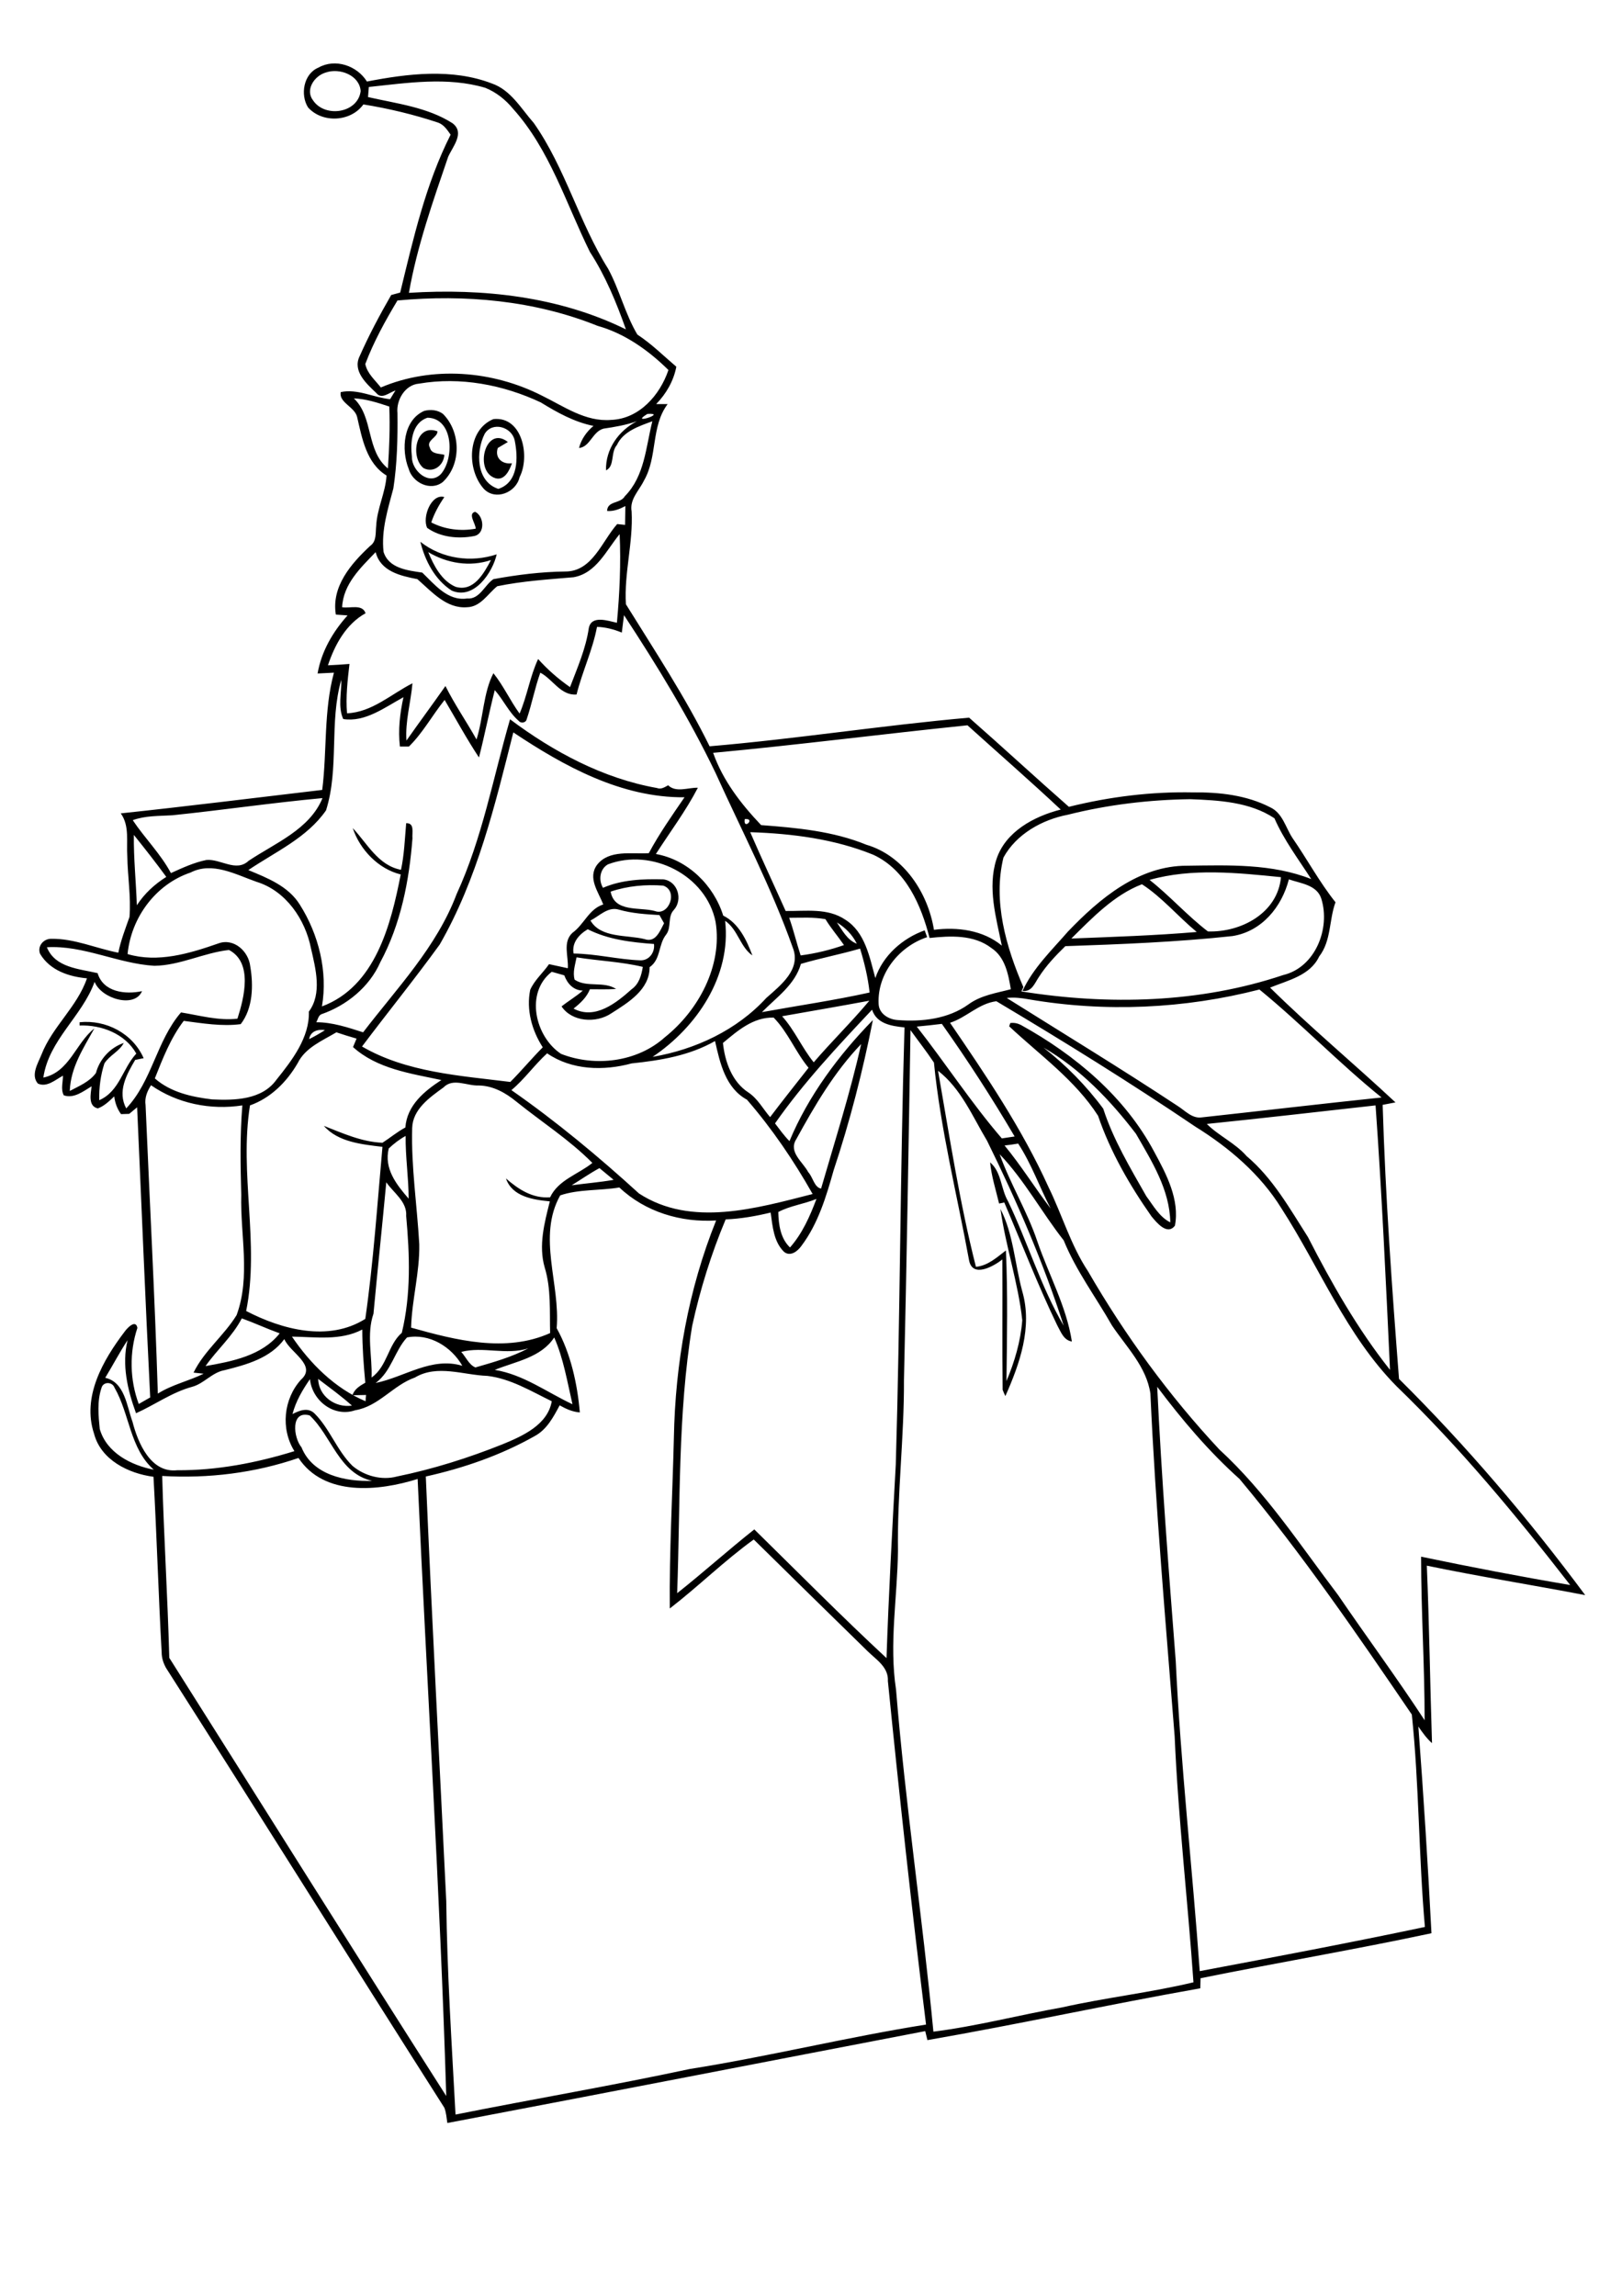 <?xml version="1.0" encoding="utf-8"?>
<!-- Generator: Adobe Illustrator 21.0.2, SVG Export Plug-In . SVG Version: 6.00 Build 0)  -->
<svg version="1.2" baseProfile="tiny" id="Layer_1" xmlns="http://www.w3.org/2000/svg" xmlns:xlink="http://www.w3.org/1999/xlink"
	 x="0px" y="0px" viewBox="0 0 595 842" overflow="scroll" xml:space="preserve">
<path d="M382.8,384.2c8.2,6.4,15.7,14,21.9,22.4c3.7,11.4,9.9,21.7,15.8,32.1c2.6,3.5,4.8,7.6,8.8,9.6c-0.2-12-6.8-22.4-12.6-32.5
	C407.3,403.5,396.3,392,382.8,384.2 M370.6,375.2c1.4-0.2,2.7,0.1,3.9,0.7c19.9,11,38.2,26.3,49,46.7c4.4,8.1,9.3,17.4,7.5,26.9
	c-2.8,3.7-6.7-1.1-8.6-3.4c-8-11.4-15.1-23.7-19.6-36.9c-8.4-13.1-21.4-22.3-32.6-32.8L370.6,375.2 M157.1,202.5
	c2,4.9,4.9,10.5,10,12.7c6.6,2,10.4-4.9,13-9.8C172.3,208,164,206.6,157.1,202.5 M154.2,198.7c8,6.3,18.7,7.7,28,4.6
	c-1.4,6.4-8.2,16.9-16.5,13.3C159.5,212.6,155.9,205.6,154.2,198.7 M156.7,193.6c-1.9-3.9,1.5-12.7,6.3-11.3c-2,2.9-3.7,6-4.8,9.3
	c5,2.6,10.8,3.3,16.3,2.3c0-1.9-3-5.5-0.2-6.2c3.3,1.6,3.8,8.1-0.4,8.9C168.2,197.7,161.6,197.1,156.7,193.6 M181.8,175.4
	c-8.1-2.4-3.8-19.8,4.5-13.3c-1.2,0.7-2.5,1.5-3.7,2.2c-1.2,3.6,1.6,6.1,5.2,5.6C186.9,172.5,185.1,176.3,181.8,175.4 M155.4,171.7
	c-5-3.9-3-16.6,5.1-13.5c-0.1,2.4-4.3,3.3-2.8,6c0.6,2.4,3.4,2.1,5.3,2.6C162.8,170.5,159.2,173.6,155.4,171.7 M177.8,159.1
	c-3.3,6.5-3.2,17.5,5,20.2c7.4-2.4,7.3-11.5,6-17.8C187.7,156.5,180.6,154.5,177.8,159.1 M181,153.7c10.7-1.1,13.5,13.8,9.6,21.3
	c-1.3,5.7-8.9,8.7-13.1,4.3C171.1,172.2,171.3,157.7,181,153.7 M156.8,153.2c-5.9,2-6.3,9.2-5.7,14.4c-0.1,4.9,6.2,10.7,10.6,6.3
	C166.8,168.1,166.3,153.3,156.8,153.2 M155.6,150.7c2.3-0.6,4.9-0.4,6.9,1.1c6.6,6.6,6.8,18.6-0.1,25c-4.5,3.5-11.1,0.2-12.5-4.9
	C147.1,164.9,147.9,154.1,155.6,150.7 M59.5,541.3c0.6,22.2,2,44.4,2.6,66.7c33.9,53.6,67.5,107.3,101.6,160.7
	c-2.3-75.5-7.1-150.9-10.5-226.3c-14.3,4.5-34.3,6.5-43.7-7.7C93.5,540.2,76.5,542.3,59.5,541.3 M110.6,530.8
	c4.1,10.2,16.1,12.6,25.9,12.3c-12.2-2.8-14.8-16.4-22.9-24C106.5,517.1,107.6,527.2,110.6,530.8 M424.5,508.6
	c1.6,33.6,4.2,67.1,6.8,100.6c1.8,38,6.1,75.8,8.8,113.7c27.6-5.2,55.1-10.4,82.6-16.2c-2.3-25.9-2.1-52.1-4.8-77.9
	c-20.1-29.5-40.3-59-63.2-86.4C443.4,532.3,433.6,520.7,424.5,508.6 M37.2,509.1c-1.6,4.8-1.1,10.1-0.6,15
	c2.5,8.7,11.5,13.3,19.8,14.9c-8.8-7.8-8.8-20.4-14.4-30.1C41.2,506.7,37.8,506.6,37.2,509.1 M116.7,505.7
	c0.2,6.3,6.2,10.7,12.4,9.8C125.2,512,120.9,508.9,116.7,505.7 M152.2,505.2c-8,2.8-13.3,10.6-21.9,12c-7.8,2.7-15.8-3.5-16.6-11.4
	c-2.7,3.9-5.2,8.1-6.4,12.8c2.5-1.3,5.7-2.6,8.1-0.2c5.6,5.6,8.2,13.6,13.9,19.2c4.4,3.7,10.7,5.4,16.3,3.9
	c13.2-2.7,26.2-6.8,38.7-11.8c7.3-3,16.6-7.1,18.1-15.8c-7.6-3.7-15.1-8.3-23.6-9.3C170,504.3,160.4,500.3,152.2,505.2 M169.2,495.8
	c1.7,1.9,2.9,4.8,5.2,5.7c6.6-1.9,13.3-3.8,19.4-7C185.7,497.1,177.2,493.7,169.2,495.8 M181.5,502.4c10.5,1.7,19.1,8.2,28.5,12.6
	c-1.9-8.2-3.3-16.8-6.7-24.5C198.5,497.9,189.1,499.3,181.5,502.4 M38.6,505.3c7.2,1.6,7.9,10.4,10,16.1c2,7.8,6.7,18.9,16.4,17.8
	c14.6,0.1,29.1-2.7,43-7c-5.1-8.2-4-19.1,2.4-26.2c6-5.3-4.1-10-6.1-14.9c-5.1,7-13.9,9.4-21.9,11.4c-4.6,0.8-7.5,4.9-11.9,6.1
	c-7.4,2-13.7,6.6-20.6,9.7c-3.1-8.5-5.3-17.8-3.1-26.8C43.9,495.9,41.4,500.7,38.6,505.3 M149.3,490.5c-4.6,5-5.7,12.4-11.5,16.7
	c10.7-2.2,20.5-9.7,31.8-6.3C165.6,493.9,157.5,488.9,149.3,490.5 M107.1,490.2c6.7,9.9,15.8,19,27,23.7c0-0.6,0.1-1.8,0.2-2.3
	c-1.7,0-3.3,0.1-5,0.1c0.7-2.3,2.8-3.5,4.7-4.6c-0.6-6.5-1.1-13-1.1-19.5C124.9,491.8,115.7,490.3,107.1,490.2 M88.7,483.5
	c-3.4,6.6-9.1,11.5-13.3,17.5c9.7-1.7,20.7-3.8,27.2-12C97.9,487.3,93.4,485.2,88.7,483.5 M285.5,444.5c0.1,4.6,0.8,9.7,4.3,13
	c4.5-5.1,7.3-11.4,9.7-17.8C294.9,441.6,289.8,442.2,285.5,444.5 M205.5,438.4c-8.5,15.2,0.1,32.5-1.3,48.7
	c5.1,9.1,7.6,20.4,8.5,30.9c-2.7-0.2-5.1-1.3-7.4-2.6c-2.3,4.3-4.7,8.9-9.2,11.3c-12.4,7-26,11.7-39.9,14.8
	c2.2,51.9,5,103.8,7.5,155.7c0.3,26.1,2,52.2,3.4,78.3c28.6-5.7,57.4-10.6,85.9-16.7c29-4.6,57.7-11.7,86.7-16.3
	c-5.2-42-9.8-84-14-126c0.3-5-4.2-7.8-7.3-10.8c-14-13.7-28-27.4-41.9-41.1c-10.8,7.8-20.3,17.2-30.8,25.3
	c-0.2-20.9,1-41.7,1.5-62.6c0.5-27.2,5.3-54.4,15.5-79.7c-12.9,0.8-26-3.1-35.5-12.1C220,436.7,212.2,436.1,205.5,438.4
	 M141.7,433.6c-1.5,16.1-3.2,32.1-4.7,48.2c-2.6,7.6-0.4,15.6-0.7,23.4c5.8-4.1,6-12,11.1-16.4c3.4-14.1,2.9-28.5,1.6-42.8
	C149.4,440.7,144.4,437.5,141.7,433.6 M209.7,434.7c5.1-0.7,10.3-1.1,15.4-2c-1.7-1.4-3.5-2.9-5.2-4.3
	C216.4,430.3,213.1,432.6,209.7,434.7 M368.5,420.1c6.1,7.4,11.1,15.5,16.9,23.1c-4.1-7.9-7-16.3-11.9-23.8
	C371.9,419.7,370.2,419.9,368.5,420.1 M142.6,421.2c-1.8,7.4,2.8,13.2,7.3,18.4c0-7.7-1.2-15.3-1.1-23
	C146.6,417.8,144.5,419.4,142.6,421.2 M442.7,412.2c4.4,4.4,10.4,7,14.6,11.8c9.6,8.1,15.8,19.2,22.5,29.7
	c8.7,17,18.2,33.7,30.1,48.7c-1.5-32.3-3-64.7-5.3-97C483.9,407.7,463.3,410.1,442.7,412.2 M55.4,398c-1.4,2.2-2.4,4.6-2,7.3
	c1.5,35.3,3.4,70.5,4.5,105.8c5.2-3.3,11.3-4.6,16.8-7.3c-0.9-0.1-2.8-0.3-3.7-0.4c3.9-8,11.2-13.6,15.8-21.1
	c5.2-14.2,1.3-29.4,1.7-44.1c-0.3-10.9-0.5-21.9,0.4-32.8C77.2,407.2,65,404.7,55.4,398 M162.7,398.8c-5.1,3.7-11.3,8-11.5,14.9
	c-0.4,14.2,1.8,28.4,2.6,42.6c0.2,10.3-2.7,20.3-3,30.6c16.4,4.6,34.7,9.3,51,2c-0.2-8,0.4-16.3-2-24.1c-2.3-8-0.1-16.3,1.9-24.2
	c-6.1-0.6-13.8-1.7-16.1-8.4c4.6,4,9.8,7.4,16.2,6.9c3-6.4,10.3-8.4,15.5-12.6c-8.4-8.5-18.6-15-27.9-22.5
	c-3.9-3.2-8.5-5.8-13.7-5.9C171.3,398.3,166.2,395.2,162.7,398.8 M292.1,417.8c-3,4.7,2.4,8.3,4.4,12.1c1.7,1.8,2.2,5.6,4.7,6
	c5.1-17.6,10.7-35.1,14.7-53C306.1,393.1,298.9,405.4,292.1,417.8 M231.7,390c-10.3,2.8-22,2.5-31-3.7c-4.7,4.3-8.3,9.5-13.1,13.5
	c16.5,11.5,32,24.4,46.8,37.9c19.2,12.5,43.2,5.4,63.7,0.2c-6.9-12.2-14.9-24-24.1-34.6c-7.9-4.3-9.9-13.5-11.7-21.5
	C252.8,387.2,242.2,388.9,231.7,390 M109.2,389.9c-4,6.9-9.9,12.8-17.5,15.5c-4,25.1,3.6,50.6-1.4,75.4c13.1,6.8,30.2,11.4,43.7,2.9
	c3-20.9,4.4-42.1,6.3-63.1c-7.4-0.9-16.3-1.7-21.5-7.7c6.9,2.7,13.9,5.9,21.5,6.2c2.8-1.8,5.4-4,8.4-5.6c0.6-8.1,6.9-13.3,13.2-17.4
	c-11.2-2.4-23.6-4.1-32.4-12.1c0.4-1,0.9-2.1,1.3-3.1c-2.5-0.7-5-1.5-7.4-2.3C118.2,381.7,112,384.2,109.2,389.9 M334,377.8
	c-0.7,42.8-1.4,85.6-2.4,128.3c0.1,20.9-2.5,41.7-2.2,62.7c-0.2,17-3.3,34-0.7,50.9c3.4,41.9,9.7,83.5,13.7,125.4
	c15.9-2,31.4-6.1,47.2-8.9c16-3.6,32.3-5.4,48.2-9.2c-2.1-30.1-5.6-60.1-6.9-90.2c-3.3-41.9-7-83.8-8.9-125.7
	c-1.4-9.8-8.8-17.1-14.1-25c-5.9-10.4-13.2-20.1-17.7-31.2c-8.1-10.3-14.4-22.1-23.5-31.6c3.9,10.9,10.1,20.9,13.8,31.9
	c4.2,12.3,10.7,23.9,12.7,36.8c-3.1-0.5-4.1-3.7-5.4-6c-7.1-14.7-13-30-19.4-45c-0.5,0.1-1.4,0.3-1.9,0.4c-1.2-5-2.8-10-3.3-15.1
	c4.2,3.5,3.9,9.7,6.6,14.3c7.2,15,12,31.3,20.4,45.6c-7.5-23.3-17.3-45.9-28.1-67.8c-5.4-9-9.5-19.1-18-25.7
	c4.2,24,7.9,48.3,13.9,71.9c4.4-0.4,7.7-3.5,11-6c0.7,15.9,0.4,31.9,0.2,47.9c3-7.1,5.2-14.6,5.8-22.3c-1.5-13.8-6.1-27.1-8-40.8
	c4.7,9,5.3,20.3,8,30.2c3.8,13.1-0.9,26.5-6.2,38.4c-0.3-0.6-0.8-1.7-1-2.3c-0.2-15.9,0-31.9-0.1-47.8c-3.2,2.5-10.9,6.9-12.2,0.4
	c-4.4-24.1-10.5-48.2-12.9-72.6C339.8,385.5,336.8,381.7,334,377.8 M113.4,381.1c2-1,3.9-2.1,5.8-3.3
	C116.7,377.4,113.9,378.1,113.4,381.1 M336.3,376.5c10.6,13.5,20,28,31.2,41c1.6-0.2,3.1-0.5,4.7-0.7c-8.3-14.1-17.2-27.9-26.7-41.3
	C342.4,375.9,339.3,376.2,336.3,376.5 M265.2,382.5c0.7,6.8,3.3,14.3,9.4,18.2c3.4,2.3,5.3,6,7.9,9c4.6-6.1,9.4-12.1,14.1-18.1
	c-4.8-5.8-7.5-13-12.8-18.4C276.3,373,270.6,378,265.2,382.5 M284.3,412c1.7,2.2,3.3,4.5,5.3,6.5c6.9-16.6,18.1-31.6,30.6-44.4
	c-3.7,18.7-8.4,37.1-14.4,55.1c-2.7,9.6-5.7,19.6-11.8,27.7c-1.4,2-4.1,4.1-6.4,2.2c-3.8-3.7-4.2-9.4-4.9-14.4
	c-5.4,1.3-11,2.3-16.5,2.5c-5.3,12.6-9.4,25.8-12.3,39.1c-5.3,32.4-4.3,65.3-5.5,98c9.6-7.6,18.7-15.8,28.3-23.4
	c16.1,15.8,32,31.9,48.5,47.2c0.8-23.7,2.1-47.3,3.4-71c1.6-53.4,1.6-106.9,3.2-160.3c-4.8-0.5-10.2-1.3-11.9-6.5
	C307.3,383.7,294.8,397,284.3,412 M348.5,375.1c13.2,19.3,26.4,38.8,36.1,60.2c5,10.2,8.2,21.4,14.5,30.9
	c13.6,23.5,29.7,45.6,48.2,65.4c17,15.6,29.6,35,43.5,53.3c10.5,15.4,21.6,30.4,31.8,46c0-20-1.3-40-1.3-60
	c18.2,3.8,36.4,7.3,54.7,10.4c-19.8-25.5-40.5-50.5-63.8-73c-18.4-18.7-28.1-43.4-42.1-65.1c-7.7-12.5-19.2-22.3-31.6-30
	c-23.8-16.1-48.3-31.3-73-46C359,368,354.5,373.2,348.5,375.1 M286.9,372.7c4.6,5.1,7.3,11.6,11.6,16.9c6.6-7.7,13.9-14.8,20.4-22.6
	C308.2,369,297.6,370.8,286.9,372.7 M377.4,366.5c-2.7-0.5-5.4-0.8-8.1-0.5c20.9,13.1,42.1,26,62.7,39.6c2.7,1.7,5.3,4.7,8.8,4.2
	c22-2.4,44-5,66-7.3c-15.5-12.5-29.5-27.1-44.8-39.6C434.4,370,405.4,371.3,377.4,366.5 M211.5,351.1c-0.5,2.7-1.5,5.5-0.7,8.2
	c4.5,3,10.6,0.4,15.2,3.4c-3.2,0.2-6.4,0.1-9.6,0.1c-1.2,3-3.5,5.1-6,7.1c7.9,4.2,15.7-2.1,21.3-7.1c2.7-1.9,3.6-5.1,4.1-8.2
	C227.9,352.7,219.6,352.4,211.5,351.1 M293.8,353.5c-2.2,7.7-9,12.3-14.3,17.7c13.2-2.4,26.4-4.3,39.5-7.2
	c-0.6-5.5-1.9-10.9-3.5-16.1C308.3,350,300.9,351.4,293.8,353.5 M17.2,347.4c3,7.5,11.8,7.9,18.6,9.5c2.1,7,10.2,7.9,16.3,6.6
	c-2.7,6.4-14.9,2.8-17.4-3.4c-4.6,12.7-16.8,21.3-18.8,35.1c9.6-2,11.9-12.7,18.7-18c-4,7.2-8.7,14.3-9,22.9
	c3.4-1.8,7.3-3.4,9.6-6.6c1.3-5,5.2-9.3,10.2-11c-1.6,3.1-5.2,4.5-7.1,7.5c-1.4,4.3-2,8.9-1.9,13.5c7.5-3.3,8.5-11.6,13.6-17.1
	c-4.1-7.3-12.8-10.6-20.8-10.3c0-0.3,0-0.9,0-1.2c9.7-1,19.5,4.1,23.5,13.2c-0.8,0.1-2.3,0.5-3.1,0.6c-3.2,5.4-6.6,11.6-3.3,17.8
	c9.5-10,11.1-24.8,20.1-35.2c6.8,1.1,13.7,3.1,20.7,2.3c2.5-7.8,5.7-20.6-3.1-25.2c-9.2,1-18,5.7-27.4,5.8
	C43.2,353.4,30.6,346.6,17.2,347.4 M210.4,349.7c8.3,0.1,16.3,2.2,24.5,2.5c3.2,0.1,5.4-2.9,5-6c-8.3-0.6-16.8-1.6-24.3-5.4
	C212.4,342.7,209.7,345.7,210.4,349.7 M307,338.3c2,2.9,3.8,6.5,7.3,7.8C312.7,342.8,310.1,340.2,307,338.3 M289.5,336.6
	c1.6,4.5,2.7,9.2,4.2,13.8c5.4-0.7,10.8-2,15.9-3.8c-2.2-3.2-4.8-6.2-6.8-9.5C298.4,336.3,294,336.6,289.5,336.6 M216.6,337.6
	c3.8,6.5,13.3,5.2,19.8,6.8c4.1,1.5,5.7-3,7.2-5.8c-0.6-1-1.1-2-1.7-3c-5-0.3-10-0.6-14.9-2C223,332.4,219.8,336,216.6,337.6
	 M224,327c1.4,7.7,10.6,5.6,16.2,7.1c5.2,2,8.7-7.4,3.1-9.3C236.9,324.3,230.2,324.9,224,327 M418.9,324.3
	c-10.2,3.9-18.2,12.3-25.9,19.9c15.3-0.6,30.7-1.1,46-2.4C432.1,336.1,426.2,329,418.9,324.3 M421.7,322.7
	c7.5,5.9,13.8,13.1,21.4,18.9c12.1,0.4,25.6-6.7,26.8-19.9C454,320.1,437.2,318.3,421.7,322.7 M69.9,320
	c-12.8,4.3-21.8,16.5-23.1,29.9c11.1,3.3,22.7-0.2,33.3-3.9c5.7-2.1,11.1,2.9,11.7,8.4c1.2,7,1,15.4-3.5,21.2
	c-6.9,0.9-14-0.3-20.9-1.2c-4.8,6.3-7.7,13.8-10.6,21.1c5.8,5.1,13.5,6.8,21,7.7c8.2,0.4,18.3,0.2,23.6-7.2
	c5.7-7.1,12.2-15.5,11.9-25c4.9-6.6,2.5-15.7,0.8-23.1c-2.1-10.7-9.2-21.2-20-24.5C86.4,320.7,77.9,315.9,69.9,320 M223,317
	c-3,1.7-3.5,5.8-1.8,8.6c6.9-3,14.7-3.3,22.1-3.1c5.3,0.6,7.3,7.4,3.9,11.2c-2.4,2.5-0.8,6.3-2.8,9c-3,3.7-1.9,9.1-6.1,12
	c0,8.3-7.9,13-14,16.9c-5.6,3.8-14.5,3.2-18.3-2.5c2.5-2,5.4-3.7,7.8-5.8c-3.5-0.1-5.7-2.6-6.8-5.6c-1.5-0.4-3.1-0.9-4.6-1.3
	c-9.9,7.7-6.1,23.8,3.4,30.1c12.5,4.9,28,3,38.1-6.1c12.3-9.8,21.2-26.2,18.6-42.3C259.1,321,239.1,310.9,223,317 M49.1,306.2
	c-0.1,8.6,0.8,17.2,1.1,25.8c2.8-4.3,6.5-7.7,10.8-10.4C57.2,316.4,53.2,311.3,49.1,306.2 M275.2,305.2c4.2,9.7,8.7,19.3,13,28.9
	c7.4,0.1,15.4-1.2,21.9,3.2c7.3,4.6,8.9,13.8,11,21.4c2.8-8.3,10-14.6,18.1-17.5c0.2,0.6,0.7,1.9,0.9,2.5
	c-10.3,3.4-18.3,13.4-17.8,24.4c0.1,3.7,3.7,5.8,7,6c8.9,0.7,18.5-0.4,25.9-5.7c4.6-3.4,10.3-4.2,15.6-5.6
	c-0.9-5.5-2.1-11.8-7.1-15.1c-6.5-5-15.1-4.5-22.7-3.7c-3.1-12-8.6-24.9-20.6-30.5C306.2,307.7,290.6,305.7,275.2,305.2
	 M273.2,300.4C272.5,304.7,277.4,300,273.2,300.4 M391.7,298.8c-9.4,1.8-18.9,7.1-23.6,15.7c-3.9,15.9,0.9,32.7,7.3,47.5
	c-0.2,0.4-0.5,1.2-0.7,1.6c31.9,5.1,65.3,4.3,96-6c11.8-2.8,17.4-17.1,14-28c-1.6-5.1-7.6-5.6-11.9-7.1
	c-2.6,10.1-9.9,19.1-20.7,20.8c-20.3,2.2-40.8,3-61.3,3.7c-3.6,3.5-7,7.1-9.7,11.3c-1.5,2.2-2.6,5.6-6,5.1
	c3.9-8.4,10.7-14.9,16.7-21.8c11.6-12.1,26-24.2,43.7-24.1c15.2-0.2,31.1-0.8,45.5,4.9c-4.7-7.3-10-14.3-13.5-22.3
	c-9-6-20.4-6.6-30.9-7C421.6,293.3,406.4,295.1,391.7,298.8 M63.2,299c-4.9,0.3-9.9,0.1-14.5,1.8c4.4,6.6,10.2,12.3,14,19.4
	c4.2-1.9,8.5-3.9,13-4.8c5.2-0.5,10.9,4.6,15.5,0.3c9.7-6.5,22.4-11.5,27.1-23C99.9,294.4,81.6,297.1,63.2,299 M188.3,268.6
	c-6.7,26.6-13.2,53.8-27,77.8c-9.2,12.7-19.1,24.9-28.5,37.4c16.3,9.5,36,10.7,54.4,13c4.1-4.1,7.8-8.6,11.9-12.7
	c-4-6.2-6.1-13.8-4.6-21.1c1.6-3.6,4.7-6.2,6.9-9.4c2.3,0.5,4.6,1,6.9,1.5c0.3-4.3-2-9.6,1.7-13c4.3-3.1,6-8.7,11.3-10.4
	c-1.8-4.6-5.8-9.7-2.3-14.5c4.4-5.7,12.7-3.9,19-4.3c3.8-7.1,8.5-13.8,13.1-20.5C227.9,292.6,206.9,281,188.3,268.6 M261.6,276.1
	c3.6,10.2,10.2,18.7,17.6,26.5c13.1,1,26.4,2.2,38.6,7.2c13.7,4,22.6,17.6,24.8,31.2c8.6-1.1,18,0.1,24.9,5.8
	c-2.1-10.3-5.3-21.2-2-31.6c3.3-10.2,13.8-15.8,23.6-18.3c-11.2-10.5-22.8-20.6-34.2-30.9C323.7,269.2,292.7,273.2,261.6,276.1
	 M228.9,225.6c-0.3,2.1-0.5,4.3-0.8,6.4c-2.9-1.2-6-2-9.1-2.1c-1.6,8.5-5.4,16.4-7.5,24.8c-5.8,0.5-8.7-5.6-13.3-8
	c-2,5.6-3.1,11.5-5,17.1c-0.3,1.3-2.1,1.6-2.9,0.6c-3.7-3.2-5.6-7.7-8.8-11.3c-2.1,8.2-3.7,16.5-5.8,24.7c-4.5-6.8-8.4-14-12.6-21.1
	c-4.5,5.6-8,12.1-13.1,17.1c-0.8,0-2.5,0-3.3,0c-0.7-6.1,0-12.2,1.3-18.1c-6.8,3.7-14.1,9.3-22.1,8c-2-4.5-0.6-9.6-0.7-14.4
	c-4.5,15.6-0.7,32.4-5.6,47.9c-7,10.1-18.6,15.2-28.5,21.9c7,2.9,14.7,5.9,18.9,12.7c6.9,10.9,10.3,24.5,8.1,37.3
	c19.6-7.3,25.3-30,28.9-48.4c-8.2-2-15-9.1-17.6-17c5.3,5.6,9.3,13.7,17.7,15.3c1.2-5.6,1.4-11.4,1.9-17.1c3.2-0.1,2.1,3.5,2.3,5.6
	c-1.2,15.6-4.3,31.5-11.8,45.4c-4,9.1-12.4,15.9-21.7,19.1c-1.1,0.6-1.2,2-1.8,2.9c5.9,0,11.6,1.9,17.2,3.7
	c12.4-16.2,27-31.3,34.3-50.7c9.4-20.4,13.4-42.7,19.6-64.1c15.9,11.9,34.1,21.7,53.9,25.2c1.5,0.6,2.8-0.3,4.1-1
	c2.9,2.8,7.3,0.8,10.9,0.9c-4.4,8.5-10.2,16.2-15.4,24.3c11.7,2.1,21.2,11.4,24.7,22.6c5.7,2.8,8.6,9,10.7,14.6
	c-4.5-3.1-5.3-9.5-10-12.7c2.3,20.3-10.4,39-26.6,49.9c15.7-2.7,30.9-9.8,41.7-21.6c5.3-4.7,12.9-10.5,9.7-18.5
	c-7.8-22-18.7-42.8-28.3-64C252.8,263.3,241.1,244.2,228.9,225.6 M210.4,211.7c-9.3,0.8-18.8,1.4-28,3.3c-3.5,2.8-6.1,7.6-11.1,7.7
	c-7.6,0.6-13-5.8-18.2-10.3c-6.1-1.2-13.5-2.8-15.3-9.9c-5.5,5.7-11.9,11.7-12.3,20.2c2.9,0.5,7.4-1.3,8.6,2.2
	c-7.2,4-11.3,11.6-13.8,19.1c2.6-0.1,5.3-0.3,7.9-0.5c-0.7,6-1.4,12.1-0.9,18.1c9.2-0.4,16.1-7,24-11c-0.6,7-2.7,13.9-2.2,21
	c4.7-6.7,9.6-13.3,14.3-20c3.4,6.8,7.7,13,11.4,19.6c2.5-7.9,2.5-17.2,6.2-24.3c3.7,4.6,6.1,10,9.6,14.8c2.8-6.5,3.8-13.6,6.8-20
	c3.5,3.9,7.4,7.3,11.7,10.3c2.7-7.1,5.8-14.1,6.9-21.7c1-4.8,7-2.6,10.3-1.9c1-10.8,1.5-21.7,1-32.5
	C222.4,201.8,218.8,210.2,210.4,211.7 M237.5,151.8C230.4,156.1,245.2,151.3,237.5,151.8 M129.8,146.1c7.3,6.9,4.4,19.2,12.5,25.7
	c0.5-7.5,0.8-15.1,0.5-22.7C138.6,147.7,134.3,146.3,129.8,146.1 M153.7,140.7c-5.1,0.4-8.4,6-7.9,10.8c0.1,9.2-0.1,18.5-1.5,27.6
	c-2,7.6-4.5,15.3-3.6,23.3c1.9,6.1,8.9,6.8,14.2,7.6c4.5,4.3,9.3,10.5,16.4,9.5c4.7,0.4,6.4-4.9,9.7-7.1c8.7-1.6,17.5-2.7,26.4-2.8
	c9.9,0,13.4-11.1,19-17.4c0.7,0.1,2.2,0.2,2.9,0.3c0-2.3,0.1-4.6,0.1-6.9c-2.1,1.1-4.3,2-6.7,1.8c0.1-3.8,4.9-2.6,6.5-5.4
	c7.3-7.4,7.7-18,10.1-27.5c-4.9,1.8-10.7,3.7-13,8.7c-2.4,2.7-0.7,7.8-4,9.3c-0.2-7.8,4.6-14.5,11.3-18c-4,1.4-8.1,2.1-12.2,2.7
	c-4.1,1.1-4.9,6.7-9,7.1c0.8-3.2,2.8-6,5.3-8.1c-7-1.4-13.3-4.9-19.3-8.6C184.6,141.1,168.8,138.1,153.7,140.7 M145.8,110.2
	c-4.5,7.5-8.7,15.1-11.8,23.3c0.7,3.5,3.6,5.9,5.7,8.6c18.9-8,41-6.2,59.1,3c8,3.9,16,9.7,25.4,8.9c10.3-0.4,17.9-9.1,21-18.3
	c-7.3-7.2-16-13.4-26-16.2C196.1,110.2,170.6,107.9,145.8,110.2 M135.3,31.9c-0.1,1.2-0.2,2.5-0.3,3.7c10.5,2.4,21.8,3.7,31,9.6
	c4.6,3.5,0.1,8.5-1.6,12.3c-5.6,16.4-11.4,32.8-14.4,49.9c27.1-1.7,55,1.3,79.6,13.4c-3.5-9.9-7.5-19.6-13.2-28.4
	c-8.8-17.8-14.7-37.5-28.2-52.5c-2.7-3.3-6.2-6.1-10.2-7.7C164.1,28.1,149.5,30.4,135.3,31.9 M119.5,26.6c-4.2,1.2-7.7,6.4-4.6,10.3
	c4.4,6.4,16.4,4.6,17.4-3.5C131.9,27.6,124.6,24.8,119.5,26.6 M116.8,24.8c6.2-3.5,14.2-0.7,17.8,5.1c15-2.9,31.2-4.9,45.8,0.7
	c7,2.4,10.8,9.3,15.4,14.5c11.6,16.5,16.6,36.5,27.3,53.5c4.2,7.8,6.2,16.5,10.7,24.1c5.2,3.4,9.6,7.8,14.3,11.8
	c-1,5.2-3.7,9.9-7.4,13.7c1.1,0,3.2,0,4.2,0c-6.2,8.3-3.6,19.3-8.7,28.1c-1.8,3.7-5.3,6.8-4.5,11.3c0.6,11.4-2.8,22.6-2.1,34
	c10.6,17.1,21.8,34,30.7,52.1c31.8-2.7,63.5-7.7,95.2-10.5c12.3,10.8,24.3,21.9,36.6,32.7c14.9-3.7,30.2-5.6,45.5-5.3
	c9.7-0.1,19.7,1,28.4,5.5c4.5,2.1,5.6,7.4,8.1,11.2c5.4,7.8,9.9,16.2,15.8,23.6c-2.4,6.5-1.5,14.1-6,19.9c-3.3,7-11.4,8.7-18,11.4
	c14.8,14.6,30.8,27.9,46,42.1c-1.6,0.3-3.1,0.6-4.7,0.9c1,33.5,3.4,67,6,100.5c24.8,24.6,47.5,51.3,68.3,79.3
	c-19.3-3.7-38.8-6.8-58.1-10.8c0.9,21.7,1.2,43.4,1.9,65.1c-2-1.8-3.5-3.9-5-6.1c1.9,25.3,3.5,50.5,4.8,75.8
	c-28.1,6-56.5,10.8-84.7,16.5c0,1.2-0.1,2.4-0.1,3.7c-33.4,5.9-66.7,13.2-100.1,19c-0.2-0.8-0.6-2.4-0.8-3.3
	c-58.4,11.2-116.8,22.6-175.3,33.7c-0.3-1.9-0.4-3.8-1.1-5.6c-34.2-53.7-67.9-107.7-102.1-161.3c-1-1.8-1.6-3.7-1.6-5.7
	c-1.2-21.5-1.8-43-3-64.4c-9.2-1.2-19.3-6.2-21.8-15.8c-4.5-13.5,3.3-27,11.2-37.4c0.9-1.3,4.1-4.7,4.7-1.4c-3,9-2.8,19.1,0.5,27.9
	c1.4-0.8,2.8-1.6,4.2-2.4c-1.8-35.5-3.2-70.9-4.8-106.4c-1,0.8-1.9,1.6-2.9,2.4c-0.8,0-2.3,0.1-3,0.1c-1.4-1.9-2.2-4.1-2.5-6.5
	c-1.8,1.7-3.6,3.5-6,4.4c-3.7-0.8-2.6-5.4-2.3-8.1c-3,1.8-6.5,4.6-10.2,3.3c-1.2-2.2-0.3-4.9-0.3-7.2c-2.8,1.5-5.9,4.4-9.2,2.9
	c-2.7-3.1,0-7.4,1.3-10.6c4-10.3,13.1-17.5,16.7-28c-6.6-0.6-13.6-2.9-17.2-9c-1.1-2.8,1.3-5.6,4.2-5.5c8.4-0.1,16.3,3.5,24.5,5.1
	c0.9-4.5,2.6-8.8,4.1-13.1c0.6-7.4-0.7-14.9-0.8-22.3c-0.4-5.3,0.9-11.1-2.4-15.7c24.6-2.6,49.2-5.7,73.9-8.6
	c1.8-14.3,0.5-29,4.3-43c-2,0.1-4,0.2-6,0.3c1.4-8.1,5.6-15.3,11-21.3c-1.4-0.1-2.9-0.2-4.3-0.3c-1.7-10.3,5.6-18.7,12.6-25.2
	c2.4-1.7,1.9-4.7,2.2-7.3c0.3-6.4,3.4-12.2,3.8-18.5c-7.4-4.5-9-13.7-10.8-21.5c-0.9-3.7-6.8-5.3-6-9.1c6.1-1.3,12.1,2,18.1,2.6
	c0.7-1.1,1.3-2.2,2-3.2c-2.3,0.7-5.1,3.5-7.1,0.9c-3.6-3.4-8.7-8-6.1-13.4c3.4-7.7,7.4-15.2,11.6-22.5c1.1-0.3,2.2-0.6,3.3-0.9
	c4.8-19.7,9.3-39.7,18.5-57.9c-1.2-1.7-2.4-3.6-4.5-4.4c-9-3-18.2-5.2-27.5-6.7c-4.6,6.4-15,7-20.3,1.1
	C110.1,34.8,111.3,27.1,116.8,24.8"/>
</svg>
